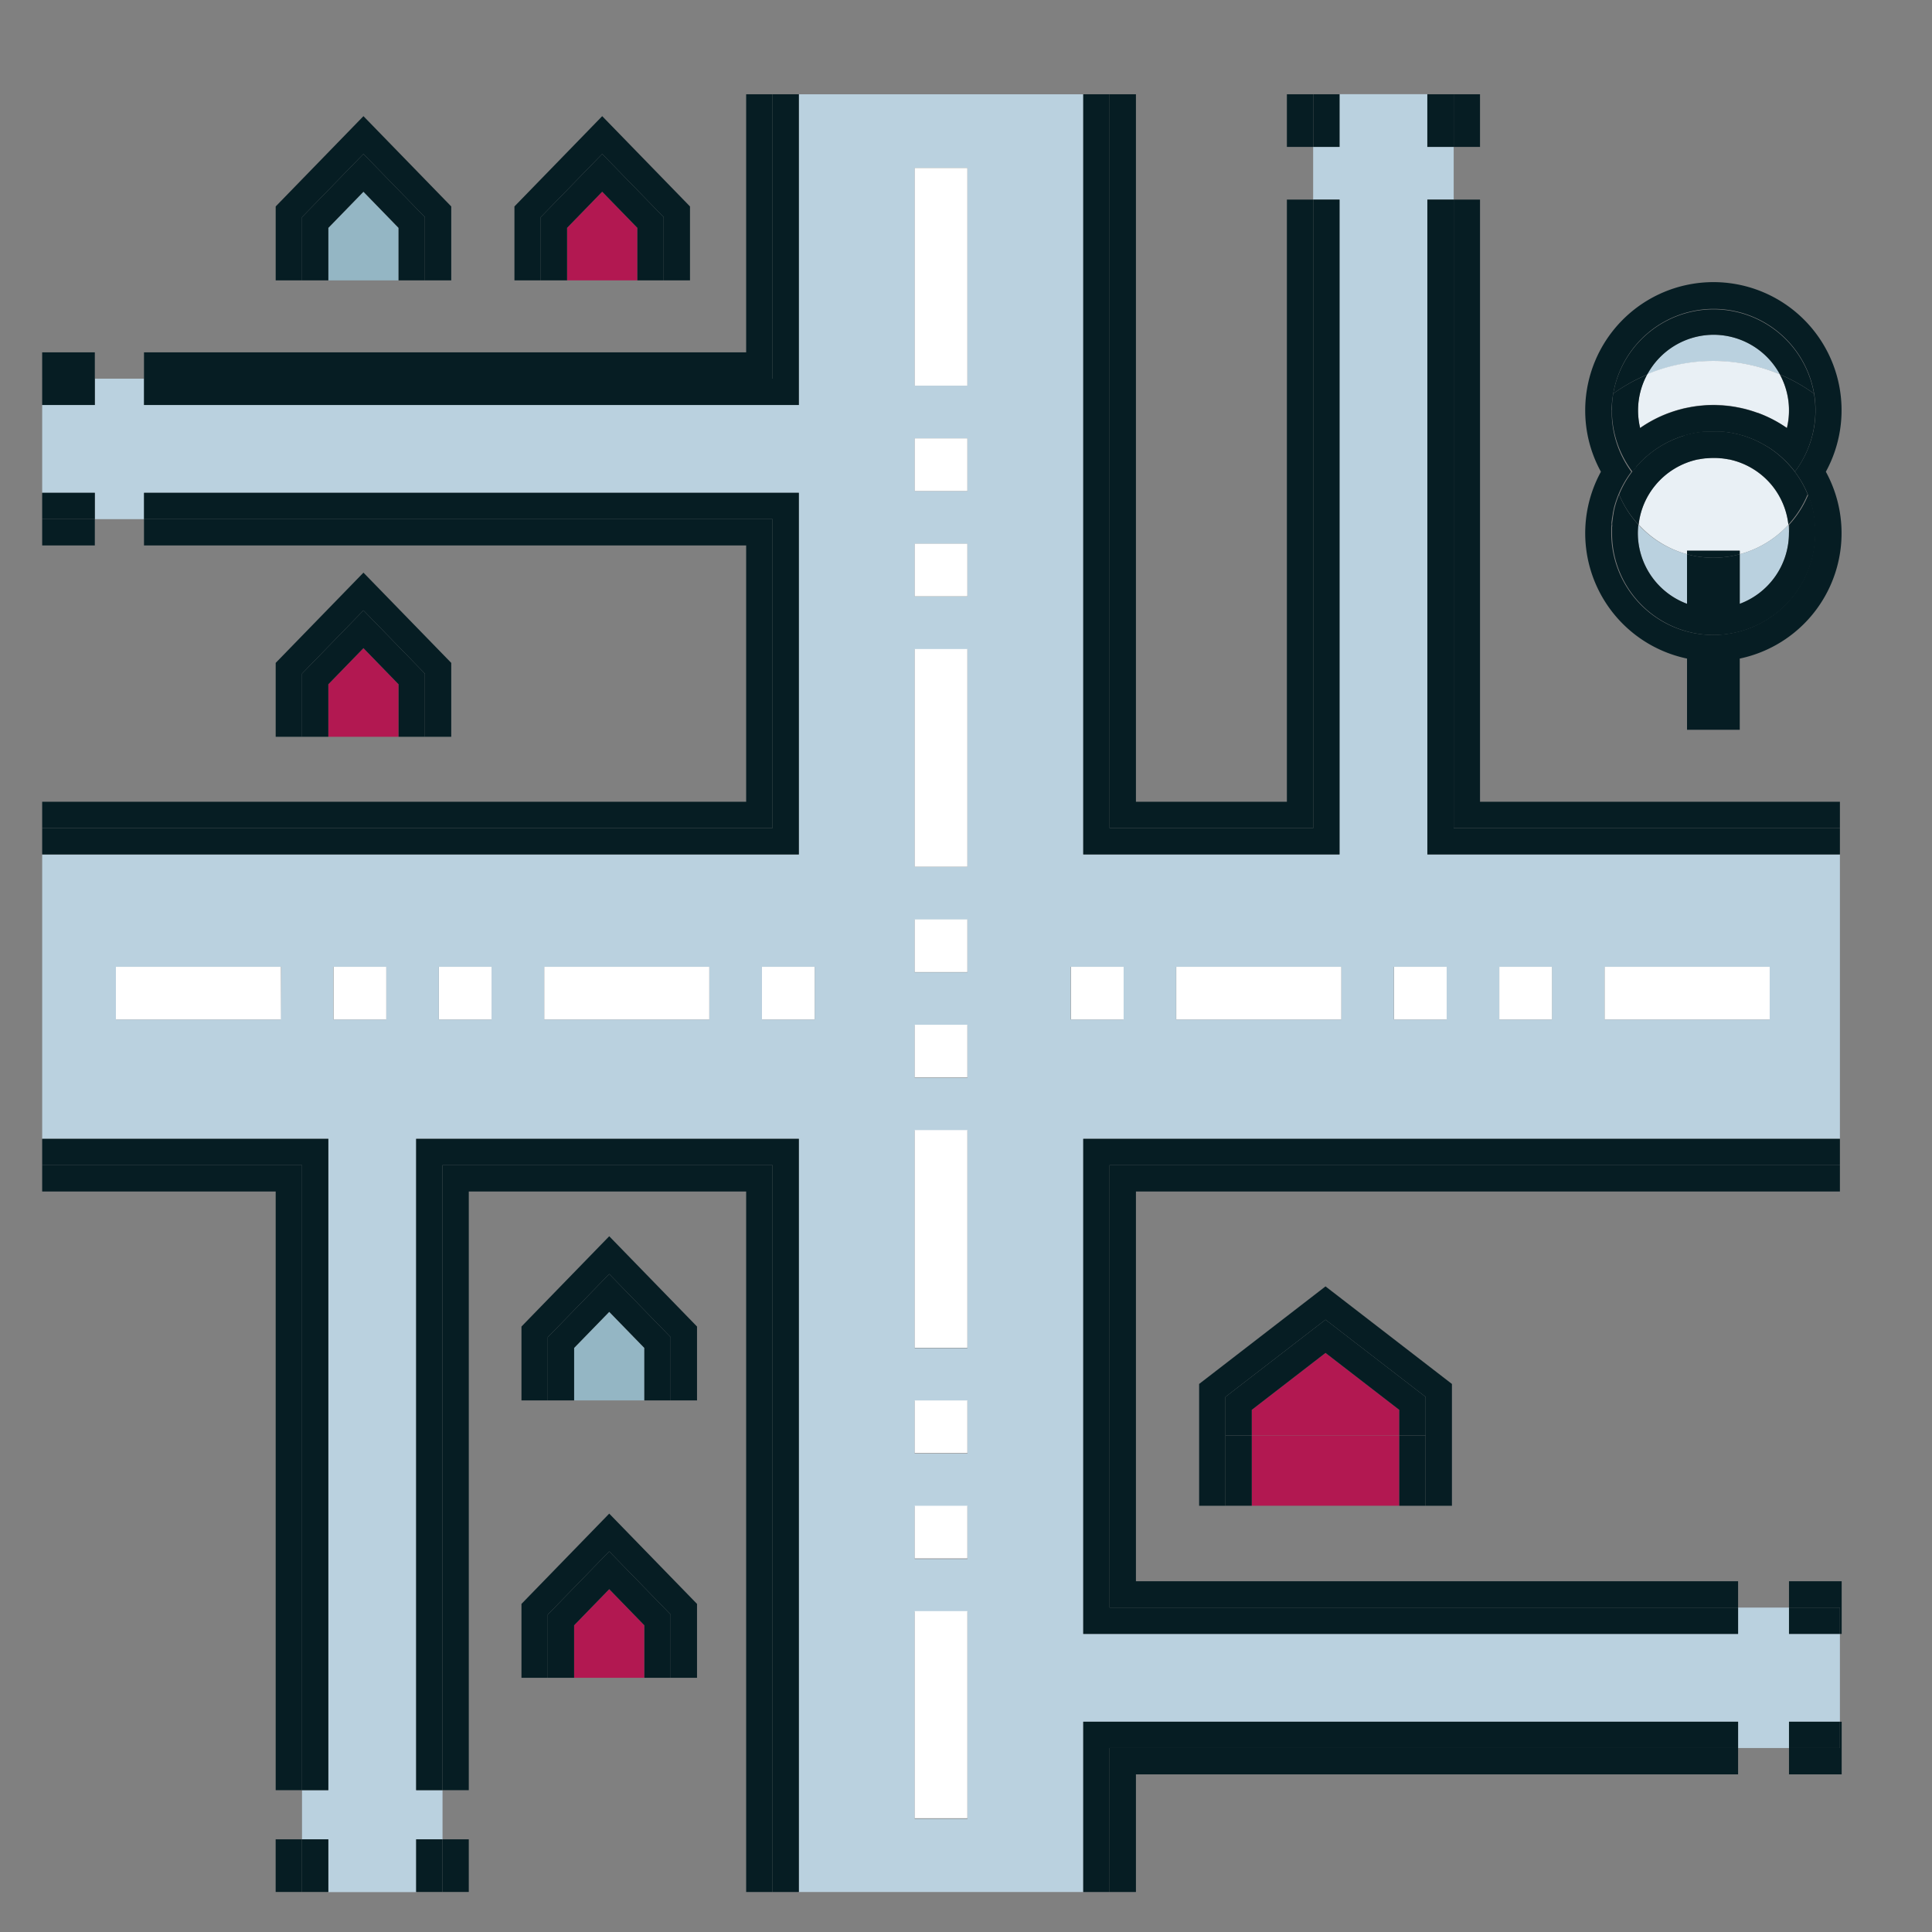 <svg xmlns="http://www.w3.org/2000/svg" viewBox="0 0 549.7 549.7">
  <rect x="0" y="0" width="549.7" height="549.7" fill="#808080" stroke="none"/>
  <defs>
    <style>
      .cls-1 {
        fill: none;
      }

      .cls-2 {
        fill: #bad1df;
      }

      .cls-3 {
        fill: #b21851;
      }

      .cls-4 {
        fill: #94b6c4;
      }

      .cls-5 {
        fill: #e9f0f5;
      }

      .cls-6 {
        fill: #061d23;
      }

      .cls-7 {
        fill: #fff;
      }
    </style>
  </defs>
  <g id="Ebene_2" data-name="Ebene 2">
    <g id="Ebene_1-2" data-name="Ebene 1">
      <g>
        <rect class="cls-1" width="549.7" height="549.7"/>
        <g>
          <path class="cls-2" d="M93.42,509.35H85.93v14h7.49v15h25v-15h7.49v-14H118.4V324H227.29V538.32h80.92V489.87H494.53v7.49H509v-7.49H523.5v-25H509V457.4H494.53v7.49H308.21V324H523.5V243.11H406.11V56.79h7.5v-15h-7.5v-15h-25v15h-7.49v15h7.49V243.11H308.21V26.82H227.29v88.41H41v-7.49H27v7.49H12v25H27v7.49H41v-7.49H227.29v102.9H12V324H93.42ZM456.57,275.08h46.95v15H456.57Zm-30,0h15v15h-15Zm-30,0h15v15h-15Zm-61.94,0h47v15h-47Zm-30,0h15v15h-15ZM260.26,47.8h15v61.94h-15Zm0,76.92h15v15h-15Zm0,30h15v15h-15Zm0,30h15V246.6h-15Zm0,76.93h15v15h-15Zm0,30h15v15h-15Zm0,30h15v61.94h-15Zm0,76.92h15v15h-15Zm0,30h15v15h-15Zm0,30h15v58.94h-15ZM216.8,275.08h15v15h-15Zm-61.94,0h46.95v15H154.86Zm-30,0h15v15h-15Zm-45,15H33v-15h47Zm15-15h15v15h-15Z"/>
          <rect class="cls-3" x="356.16" y="428.42" width="41.96"/>
          <polygon class="cls-3" points="398.12 401.14 377.14 384.94 356.16 401.14 356.16 408.44 398.12 408.44 398.12 401.14"/>
          <polygon class="cls-3" points="171.34 54.55 161.35 64.83 161.35 79.77 181.34 79.77 181.34 64.83 171.34 54.55"/>
          <polygon class="cls-4" points="103.41 54.55 93.42 64.83 93.42 79.77 113.4 79.77 113.4 64.83 103.41 54.55"/>
          <polygon class="cls-3" points="103.41 184.42 93.42 194.7 93.42 209.64 113.4 209.64 113.4 194.7 103.41 184.42"/>
          <polygon class="cls-4" points="173.34 373.24 163.35 383.51 163.35 398.45 183.33 398.45 183.33 383.51 173.34 373.24"/>
          <polygon class="cls-3" points="183.33 462.44 173.34 452.16 163.35 462.44 163.35 477.38 183.33 477.38 183.33 462.44"/>
          <path class="cls-2" d="M487.54,95.25a21.49,21.49,0,0,0-18.91,11.3,48.81,48.81,0,0,1,37.81,0A21.49,21.49,0,0,0,487.54,95.25Z"/>
          <path class="cls-5" d="M468.63,106.55a21.33,21.33,0,0,0-2.57,10.18,21.8,21.8,0,0,0,.59,5,36.12,36.12,0,0,1,8.34-4.33H475c.95-.35,1.91-.65,2.89-.92l.64-.17c.41-.11.83-.2,1.25-.29l1.43-.28,1-.16c.69-.1,1.39-.18,2.09-.24l.71-.06c.82,0,1.65-.09,2.49-.09s1.66,0,2.48.09l.71.06c.7.06,1.4.14,2.09.24l1,.16,1.43.28,1.26.29.63.17c1,.27,1.94.57,2.89.92h.05a36.12,36.12,0,0,1,8.34,4.33,21.43,21.43,0,0,0-2-15.23,48.81,48.81,0,0,0-37.81,0Z"/>
          <path class="cls-5" d="M480,157.69v-1h15v1a28.92,28.92,0,0,0,13.84-8.39,21.41,21.41,0,0,0-4.75-11.24l0,0a21.48,21.48,0,0,0-12.17-7.36l-.12,0c-.65-.13-1.32-.23-2-.3l-.23,0c-.67-.06-1.35-.1-2-.1s-1.38,0-2.05.1l-.23,0c-.67.07-1.33.17-2,.3l-.12,0A21.51,21.51,0,0,0,471,138l0,0a21.32,21.32,0,0,0-4.74,11.24A28.84,28.84,0,0,0,480,157.69Z"/>
          <path class="cls-2" d="M495,157.69V171.8a21.5,21.5,0,0,0,14-20.1,23.6,23.6,0,0,0-.15-2.4A28.92,28.92,0,0,1,495,157.69Z"/>
          <path class="cls-2" d="M480,171.8V157.69a28.84,28.84,0,0,1-13.83-8.39,21,21,0,0,0-.15,2.4A21.5,21.5,0,0,0,480,171.8Z"/>
          <rect class="cls-3" x="356.16" y="408.44" width="41.96" height="19.98"/>
          <polygon class="cls-6" points="523.5 235.61 523.5 228.12 421.1 228.12 421.1 56.79 413.61 56.79 413.61 235.61 523.5 235.61"/>
          <polygon class="cls-6" points="406.12 243.11 523.5 243.11 523.5 235.61 413.61 235.61 413.61 56.79 406.12 56.79 406.12 243.11"/>
          <polygon class="cls-6" points="315.7 457.4 494.53 457.4 494.53 449.9 323.2 449.9 323.2 339.01 523.5 339.01 523.5 331.52 315.7 331.52 315.7 457.4"/>
          <polygon class="cls-6" points="308.21 464.89 494.53 464.89 494.53 457.4 315.7 457.4 315.7 331.52 523.5 331.52 523.5 324.03 308.21 324.03 308.21 464.89"/>
          <polygon class="cls-6" points="315.7 538.32 323.2 538.32 323.2 504.85 494.53 504.85 494.53 497.36 315.7 497.36 315.7 538.32"/>
          <polygon class="cls-6" points="308.21 489.87 308.21 538.32 315.7 538.32 315.7 497.36 494.53 497.36 494.53 489.87 308.21 489.87"/>
          <polygon class="cls-6" points="125.89 331.52 125.89 509.35 133.38 509.35 133.38 339.01 212.3 339.01 212.3 538.32 219.8 538.32 219.8 331.52 125.89 331.52"/>
          <polygon class="cls-6" points="118.4 324.03 118.4 509.35 125.89 509.35 125.89 331.52 219.8 331.52 219.8 538.32 227.29 538.32 227.29 324.03 118.4 324.03"/>
          <polygon class="cls-6" points="78.44 509.35 85.93 509.35 85.93 331.52 12 331.52 12 339.01 78.44 339.01 78.44 509.35"/>
          <polygon class="cls-6" points="85.93 509.35 93.42 509.35 93.42 324.03 12 324.03 12 331.52 85.93 331.52 85.93 509.35"/>
          <polygon class="cls-6" points="219.8 147.7 40.97 147.7 40.97 155.19 212.3 155.19 212.3 228.12 12 228.12 12 235.61 219.8 235.61 219.8 147.7"/>
          <polygon class="cls-6" points="227.29 140.21 40.97 140.21 40.97 147.7 219.8 147.7 219.8 235.61 12 235.61 12 243.11 227.29 243.11 227.29 140.21"/>
          <polygon class="cls-6" points="219.8 26.82 212.3 26.82 212.3 100.25 40.97 100.25 40.97 107.74 219.8 107.74 219.8 26.82"/>
          <polygon class="cls-6" points="227.29 115.23 227.29 26.82 219.8 26.82 219.8 107.74 40.97 107.74 40.97 115.23 227.29 115.23"/>
          <polygon class="cls-6" points="373.65 235.61 373.65 56.79 366.15 56.79 366.15 228.12 323.2 228.12 323.2 26.82 315.7 26.82 315.7 235.61 373.65 235.61"/>
          <polygon class="cls-6" points="381.14 243.11 381.14 56.79 373.65 56.79 373.65 235.61 315.7 235.61 315.7 26.82 308.21 26.82 308.21 243.11 381.14 243.11"/>
          <polygon class="cls-6" points="341.18 428.43 348.67 428.43 348.67 428.42 348.67 408.44 348.67 397.45 377.14 375.48 405.62 397.45 405.62 428.43 413.11 428.43 413.11 393.77 377.14 366.01 341.18 393.77 341.18 428.43"/>
          <rect class="cls-6" x="348.67" y="428.42" width="7.49"/>
          <polygon class="cls-6" points="377.14 375.48 348.67 397.45 348.67 408.44 356.16 408.44 356.16 401.14 377.14 384.94 398.12 401.14 398.12 408.44 405.62 408.44 405.62 428.42 398.12 428.42 398.12 428.43 405.62 428.43 405.62 397.45 377.14 375.48"/>
          <rect class="cls-6" x="398.12" y="408.44" width="7.49" height="19.98"/>
          <rect class="cls-6" x="348.67" y="408.44" width="7.49" height="19.98"/>
          <polygon class="cls-6" points="153.86 61.78 171.34 43.8 188.83 61.78 188.83 79.77 196.32 79.77 196.32 58.74 171.34 33.05 146.37 58.74 146.37 79.77 153.86 79.77 153.86 61.78"/>
          <polygon class="cls-6" points="171.34 43.8 153.86 61.78 153.86 79.77 161.35 79.77 161.35 64.83 171.34 54.55 181.34 64.83 181.34 79.77 188.83 79.77 188.83 61.78 171.34 43.8"/>
          <polygon class="cls-6" points="85.93 61.78 103.41 43.8 120.89 61.78 120.89 79.77 128.39 79.77 128.39 58.74 103.41 33.05 78.44 58.74 78.44 79.77 85.93 79.77 85.93 61.78"/>
          <polygon class="cls-6" points="103.41 43.8 85.93 61.78 85.93 79.77 93.42 79.77 93.42 64.83 103.41 54.55 113.4 64.83 113.4 79.77 120.89 79.77 120.89 61.78 103.41 43.8"/>
          <polygon class="cls-6" points="103.41 173.67 120.89 191.66 120.89 209.64 128.39 209.64 128.39 188.61 103.41 162.93 78.44 188.61 78.44 209.64 85.93 209.64 85.93 191.66 103.41 173.67"/>
          <polygon class="cls-6" points="93.42 194.7 103.41 184.42 113.4 194.7 113.4 209.64 120.89 209.64 120.89 191.66 103.41 173.67 85.93 191.66 85.93 209.64 93.42 209.64 93.42 194.7"/>
          <polygon class="cls-6" points="198.32 377.43 173.34 351.74 148.37 377.43 148.37 398.45 155.86 398.45 155.86 380.47 173.34 362.49 190.82 380.47 190.82 398.45 198.32 398.45 198.32 377.43"/>
          <polygon class="cls-6" points="173.34 362.49 155.86 380.47 155.86 398.45 163.35 398.45 163.35 383.51 173.34 373.24 183.33 383.51 183.33 398.45 190.82 398.45 190.82 380.47 173.34 362.49"/>
          <polygon class="cls-6" points="173.34 441.41 190.82 459.39 190.82 477.38 198.32 477.38 198.32 456.35 173.34 430.66 148.37 456.35 148.37 477.38 155.86 477.38 155.86 459.39 173.34 441.41"/>
          <polygon class="cls-6" points="173.34 452.16 183.33 462.44 183.33 477.38 190.82 477.38 190.82 459.39 173.34 441.41 155.86 459.39 155.86 477.38 163.35 477.38 163.35 462.44 173.34 452.16"/>
          <path class="cls-6" d="M493,123.24l-.6-.1Z"/>
          <path class="cls-6" d="M494.55,123.58l-.55-.12Z"/>
          <path class="cls-6" d="M482.68,123.14l-.61.1Z"/>
          <path class="cls-6" d="M497.84,124.62l-.29-.12Z"/>
          <path class="cls-6" d="M496.07,124l-.39-.11Z"/>
          <path class="cls-6" d="M480,187.38v20.26h15V187.38a36.45,36.45,0,0,0,24.5-53.16,36.46,36.46,0,0,0-32-53.95,36.5,36.5,0,0,0-36.47,36.46,36.14,36.14,0,0,0,4.47,17.49A36.45,36.45,0,0,0,480,187.38Zm-21.47-70.65A28.64,28.64,0,0,1,459,112a29,29,0,0,1,57.17,0,29,29,0,0,1-5.49,22.23,28.21,28.21,0,0,1,3.71,6.5h0c.34.85.65,1.71.92,2.59v0c.13.43.25.87.36,1.31,0,0,0,.06,0,.09.1.42.2.84.28,1.26a2.07,2.07,0,0,1,0,.22q.12.58.21,1.17c0,.13,0,.27,0,.4,0,.34.09.67.12,1s0,.47.06.71,0,.48.05.73c0,.48,0,1,0,1.47a29,29,0,0,1-31.94,28.82c-.9-.09-1.78-.23-2.66-.4l-.54-.12a29,29,0,0,1-22.81-28.3c0-.5,0-1,0-1.47,0-.25,0-.49.06-.73s0-.48,0-.71.08-.68.13-1c0-.13,0-.26.05-.39.05-.4.13-.79.2-1.18a1.18,1.18,0,0,1,0-.2c.08-.43.18-.86.28-1.28a.31.31,0,0,0,0-.08c.11-.45.24-.88.37-1.32v0c.27-.88.58-1.74.92-2.58h0a28.58,28.58,0,0,1,3.71-6.5A28.79,28.79,0,0,1,458.57,116.73Z"/>
          <path class="cls-6" d="M484.28,122.91l-.6.08Z"/>
          <path class="cls-6" d="M485.9,122.77l-.52,0Z"/>
          <path class="cls-6" d="M491.39,123l-.6-.08Z"/>
          <path class="cls-6" d="M507.51,130.72c-.09-.08-.17-.17-.26-.24C507.34,130.55,507.42,130.64,507.51,130.72Z"/>
          <path class="cls-6" d="M506.25,129.59l-.17-.15Z"/>
          <path class="cls-6" d="M499.47,125.3l-.47-.22Z"/>
          <path class="cls-6" d="M509.65,133l-.13-.15Z"/>
          <path class="cls-6" d="M500.91,126l-.49-.26Z"/>
          <path class="cls-6" d="M503.58,127.57l-.36-.23Z"/>
          <path class="cls-6" d="M502.27,126.75c-.15-.09-.3-.18-.46-.26C502,126.57,502.12,126.66,502.27,126.75Z"/>
          <path class="cls-6" d="M489.7,122.81l-.53,0Z"/>
          <path class="cls-6" d="M467.82,130.47l-.26.25Z"/>
          <path class="cls-6" d="M469,129.44l-.19.16Z"/>
          <path class="cls-6" d="M465.56,132.83l-.14.16Z"/>
          <path class="cls-6" d="M508.39,131.59l.23.24Z"/>
          <path class="cls-6" d="M471.87,127.33l-.38.24Z"/>
          <path class="cls-6" d="M466.45,131.84l.24-.25Z"/>
          <path class="cls-6" d="M473.27,126.48l-.48.28Z"/>
          <path class="cls-6" d="M477.52,124.5l-.3.12Z"/>
          <path class="cls-6" d="M479.39,123.89,479,124Z"/>
          <path class="cls-6" d="M481.07,123.46l-.55.12Z"/>
          <path class="cls-6" d="M474.66,125.74l-.51.26Z"/>
          <path class="cls-6" d="M476.07,125.08l-.48.22Z"/>
          <path class="cls-6" d="M487.54,95.25a21.49,21.49,0,0,1,18.9,11.3,48.58,48.58,0,0,1,9.68,5.43A29,29,0,0,0,459,112a49.36,49.36,0,0,1,9.68-5.43A21.49,21.49,0,0,1,487.54,95.25Z"/>
          <path class="cls-6" d="M465.56,132.83c.29-.34.59-.67.89-1l.24-.25c.28-.3.57-.58.87-.87l.26-.25c.32-.3.65-.58,1-.87l.19-.16a28.52,28.52,0,0,1,2.5-1.87l.38-.24c.3-.19.61-.39.92-.57l.48-.28.88-.48.51-.26.93-.44.48-.22,1.15-.46.3-.12c.49-.18,1-.34,1.48-.5l.39-.11,1.13-.31.55-.12,1-.22.61-.1c.33-.06.67-.11,1-.15l.6-.08,1.1-.1.52,0c.54,0,1.09,0,1.64,0s1.09,0,1.63,0l.53,0,1.09.1.6.08c.34,0,.67.09,1,.15l.6.1,1,.22.55.12,1.13.31.39.11c.5.16,1,.32,1.48.5l.29.12c.39.14.78.3,1.16.46l.47.22.95.44.49.26.9.49c.16.08.31.17.46.26l1,.59.36.23a28.52,28.52,0,0,1,2.5,1.87l.17.15c.34.29.68.58,1,.89.09.07.17.16.26.24.3.28.59.57.88.87l.23.24c.31.33.6.66.9,1l.13.15c.34.4.67.81,1,1.23A29,29,0,0,0,516.12,112a48.58,48.58,0,0,0-9.68-5.43,21.43,21.43,0,0,1,2,15.23,36.12,36.12,0,0,0-8.34-4.33H500c-.95-.35-1.91-.65-2.89-.92l-.63-.17-1.26-.29-1.43-.28-1-.16c-.69-.1-1.39-.18-2.09-.24l-.71-.06c-.82,0-1.65-.09-2.48-.09s-1.67,0-2.49.09l-.71.06c-.7.06-1.4.14-2.09.24l-1,.16-1.43.28c-.42.09-.84.18-1.25.29l-.64.17c-1,.27-1.94.57-2.89.92H475a36.12,36.12,0,0,0-8.34,4.33,21.8,21.8,0,0,1-.59-5,21.33,21.33,0,0,1,2.57-10.18A49.36,49.36,0,0,0,459,112a29.14,29.14,0,0,0,5.49,22.23c.31-.42.64-.82,1-1.22Z"/>
          <path class="cls-6" d="M458.6,150.23c0-.25,0-.49.06-.73C458.64,149.74,458.61,150,458.6,150.23Z"/>
          <path class="cls-6" d="M515.28,143.33c.13.43.25.87.36,1.31C515.53,144.2,515.41,143.76,515.28,143.33Z"/>
          <path class="cls-6" d="M484.57,180.52c-.9-.09-1.78-.23-2.66-.4C482.79,180.29,483.67,180.43,484.57,180.52Z"/>
          <path class="cls-6" d="M516.42,149.5c0,.24,0,.48.05.73C516.46,150,516.43,149.74,516.42,149.5Z"/>
          <path class="cls-6" d="M515.66,144.73c.1.42.2.84.28,1.26C515.86,145.57,515.76,145.15,515.66,144.73Z"/>
          <path class="cls-6" d="M516,146.21q.12.58.21,1.17Q516.1,146.8,516,146.21Z"/>
          <path class="cls-6" d="M480,156.69v1a28.59,28.59,0,0,0,15,0v-1Z"/>
          <path class="cls-6" d="M459.8,143.3c.27-.88.58-1.74.92-2.58C460.38,141.56,460.07,142.42,459.8,143.3Z"/>
          <path class="cls-6" d="M458.56,151.7A29,29,0,0,0,481.37,180,29,29,0,0,1,458.56,151.7Z"/>
          <path class="cls-6" d="M466.21,149.3A21.32,21.32,0,0,1,471,138.06l0,0a21.51,21.51,0,0,1,12.17-7.36l.12,0c.66-.13,1.32-.23,2-.3l.23,0c.67-.06,1.36-.1,2.05-.1s1.37,0,2,.1l.23,0c.67.07,1.34.17,2,.3l.12,0A21.48,21.48,0,0,1,504.09,138l0,0a21.41,21.41,0,0,1,4.75,11.24,29.1,29.1,0,0,0,5.47-8.59,28.21,28.21,0,0,0-3.71-6.5h0c-.31-.42-.64-.83-1-1.23l-.13-.15c-.29-.34-.6-.67-.9-1l-.23-.24c-.29-.3-.58-.59-.88-.87-.09-.08-.17-.17-.26-.24-.32-.31-.66-.6-1-.89l-.17-.15a28.52,28.52,0,0,0-2.5-1.87l-.36-.23-1-.59c-.15-.09-.3-.18-.46-.26l-.9-.49-.49-.26-.95-.44-.47-.22c-.38-.16-.77-.32-1.16-.46l-.29-.12c-.48-.18-1-.34-1.48-.5l-.39-.11-1.13-.31-.55-.12-1-.22-.6-.1c-.34-.06-.67-.11-1-.15l-.6-.08-1.09-.1-.53,0c-.54,0-1.08,0-1.63,0s-1.1,0-1.64,0l-.52,0-1.1.1-.6.08c-.33,0-.67.09-1,.15l-.61.1-1,.22-.55.12-1.13.31L479,124c-.5.16-1,.32-1.48.5l-.3.12-1.15.46-.48.22-.93.44-.51.26-.88.48-.48.28c-.31.18-.62.38-.92.57l-.38.24a28.52,28.52,0,0,0-2.5,1.87l-.19.16c-.33.29-.66.57-1,.87l-.26.25c-.3.29-.59.57-.87.87l-.24.25c-.3.32-.6.65-.89,1l-.14.16c-.34.4-.66.8-1,1.22h0a28.58,28.58,0,0,0-3.71,6.5A28.93,28.93,0,0,0,466.21,149.3Z"/>
          <path class="cls-6" d="M514.35,140.71c.34.85.65,1.71.92,2.59C515,142.42,514.69,141.56,514.35,140.71Z"/>
          <path class="cls-6" d="M459.43,144.64c.12-.45.24-.88.37-1.32C459.67,143.76,459.54,144.19,459.43,144.64Z"/>
          <path class="cls-6" d="M458.71,148.79c0-.34.08-.68.13-1C458.79,148.11,458.74,148.45,458.71,148.79Z"/>
          <path class="cls-6" d="M458.89,147.38c.05-.4.13-.79.2-1.18C459,146.59,458.94,147,458.89,147.38Z"/>
          <path class="cls-6" d="M459.13,146c.08-.43.18-.86.28-1.28C459.31,145.14,459.21,145.57,459.13,146Z"/>
          <path class="cls-6" d="M516.24,147.78c0,.34.09.67.12,1C516.33,148.45,516.28,148.12,516.24,147.78Z"/>
          <path class="cls-6" d="M503.22,127.34l-1-.59Z"/>
          <path class="cls-6" d="M471.49,127.57a28.52,28.52,0,0,0-2.5,1.87A28.52,28.52,0,0,1,471.49,127.57Z"/>
          <path class="cls-6" d="M482.07,123.24l-1,.22Z"/>
          <path class="cls-6" d="M483.68,123c-.33,0-.67.09-1,.15C483,123.08,483.35,123,483.68,123Z"/>
          <path class="cls-6" d="M485.38,122.81l-1.1.1Z"/>
          <path class="cls-6" d="M480.52,123.58l-1.13.31Z"/>
          <path class="cls-6" d="M477.22,124.62l-1.15.46Z"/>
          <path class="cls-6" d="M479,124c-.5.16-1,.32-1.48.5C478,124.32,478.5,124.16,479,124Z"/>
          <path class="cls-6" d="M465.42,133c-.34.4-.67.8-1,1.22h0C464.76,133.79,465.08,133.39,465.42,133Z"/>
          <path class="cls-6" d="M468.8,129.6c-.33.29-.66.57-1,.87C468.14,130.17,468.47,129.89,468.8,129.6Z"/>
          <path class="cls-6" d="M495.68,123.89l-1.13-.31Z"/>
          <path class="cls-6" d="M494,123.46l-1-.22Z"/>
          <path class="cls-6" d="M475.59,125.3l-.93.44Z"/>
          <path class="cls-6" d="M497.55,124.5c-.48-.18-1-.34-1.48-.5C496.57,124.16,497.07,124.32,497.55,124.5Z"/>
          <path class="cls-6" d="M490.79,122.91l-1.09-.1Z"/>
          <path class="cls-6" d="M492.4,123.14c-.34-.06-.67-.11-1-.15C491.73,123,492.06,123.08,492.4,123.14Z"/>
          <path class="cls-6" d="M487.54,122.72c-.55,0-1.1,0-1.64,0C486.44,122.74,487,122.72,487.54,122.72Z"/>
          <path class="cls-6" d="M500.42,125.74l-.95-.44Z"/>
          <path class="cls-6" d="M499,125.08c-.38-.16-.77-.32-1.16-.46C498.23,124.76,498.62,124.92,499,125.08Z"/>
          <path class="cls-6" d="M501.81,126.49l-.9-.49Z"/>
          <path class="cls-6" d="M489.17,122.77c-.54,0-1.08,0-1.63,0C488.09,122.72,488.63,122.74,489.17,122.77Z"/>
          <path class="cls-6" d="M510.63,134.21h0c-.31-.42-.64-.83-1-1.23C510,133.38,510.32,133.79,510.63,134.21Z"/>
          <path class="cls-6" d="M466.45,131.84c-.3.32-.6.65-.89,1C465.85,132.49,466.15,132.16,466.45,131.84Z"/>
          <path class="cls-6" d="M507.51,130.72c.3.28.59.57.88.87C508.1,131.29,507.81,131,507.51,130.72Z"/>
          <path class="cls-6" d="M506.08,129.44a28.52,28.52,0,0,0-2.5-1.87A28.52,28.52,0,0,1,506.08,129.44Z"/>
          <path class="cls-6" d="M472.79,126.76c-.31.18-.62.38-.92.57C472.17,127.14,472.48,126.94,472.79,126.76Z"/>
          <path class="cls-6" d="M507.25,130.48c-.32-.31-.66-.6-1-.89C506.59,129.88,506.93,130.17,507.25,130.48Z"/>
          <path class="cls-6" d="M466.69,131.59c.28-.3.57-.58.87-.87C467.26,131,467,131.29,466.69,131.59Z"/>
          <path class="cls-6" d="M509.52,132.83c-.3-.34-.59-.67-.9-1C508.92,132.16,509.23,132.49,509.52,132.83Z"/>
          <path class="cls-6" d="M474.15,126l-.88.48Z"/>
          <path class="cls-6" d="M516.47,150.23c0,.48,0,1,0,1.47C516.51,151.2,516.5,150.71,516.47,150.23Z"/>
          <path class="cls-6" d="M458.84,147.77c0-.13,0-.26.05-.39C458.87,147.51,458.85,147.64,458.84,147.77Z"/>
          <path class="cls-6" d="M515.94,146a2.07,2.07,0,0,1,0,.22A2.07,2.07,0,0,0,515.94,146Z"/>
          <path class="cls-6" d="M458.66,149.5c0-.24,0-.48,0-.71C458.69,149,458.67,149.26,458.66,149.5Z"/>
          <path class="cls-6" d="M481.91,180.12l-.54-.12Z"/>
          <polygon class="cls-6" points="460.73 140.71 460.72 140.72 460.73 140.71 460.73 140.71"/>
          <path class="cls-6" d="M516.19,147.38c0,.13,0,.27,0,.4C516.22,147.65,516.21,147.51,516.19,147.38Z"/>
          <path class="cls-6" d="M459.41,144.72a.31.31,0,0,0,0-.08A.31.31,0,0,1,459.41,144.72Z"/>
          <path class="cls-6" d="M516.36,148.79c0,.23,0,.47.06.71C516.4,149.26,516.39,149,516.36,148.79Z"/>
          <path class="cls-6" d="M459.09,146.2a1.18,1.18,0,0,1,0-.2A1.18,1.18,0,0,0,459.09,146.2Z"/>
          <path class="cls-6" d="M459.8,143.32v0Z"/>
          <path class="cls-6" d="M492,180.33a29,29,0,0,0,24.22-24.22A29,29,0,0,1,492,180.33Z"/>
          <polygon class="cls-6" points="514.35 140.71 514.35 140.71 514.35 140.71 514.35 140.71"/>
          <path class="cls-6" d="M515.64,144.64s0,.06,0,.09S515.65,144.67,515.64,144.64Z"/>
          <path class="cls-6" d="M515.27,143.3v0Z"/>
          <path class="cls-6" d="M458.56,151.7c0-.5,0-1,0-1.47C458.58,150.71,458.56,151.2,458.56,151.7Z"/>
          <path class="cls-6" d="M509,151.7a21.5,21.5,0,0,1-14,20.1V157.69a28.59,28.59,0,0,1-15,0V171.8a21.5,21.5,0,0,1-14-20.1,21,21,0,0,1,.15-2.4,28.93,28.93,0,0,1-5.48-8.59h0c-.34.84-.65,1.7-.92,2.58v0c-.13.44-.25.87-.37,1.32a.31.31,0,0,1,0,.08c-.1.42-.2.85-.28,1.28a1.18,1.18,0,0,0,0,.2c-.07.39-.15.78-.2,1.18,0,.13,0,.26-.05.39,0,.34-.1.68-.13,1s0,.47,0,.71-.05.48-.06.73c0,.48,0,1,0,1.47A29,29,0,0,0,481.37,180l.54.12c.88.17,1.76.31,2.66.4a29,29,0,0,0,31.94-28.82c0-.5,0-1,0-1.47,0-.25,0-.49-.05-.73s0-.48-.06-.71-.08-.67-.12-1c0-.13,0-.27,0-.4q-.09-.58-.21-1.17a2.07,2.07,0,0,0,0-.22c-.08-.42-.18-.84-.28-1.26,0,0,0-.06,0-.09-.11-.44-.23-.88-.36-1.31v0c-.27-.88-.58-1.74-.92-2.59h0a29.1,29.1,0,0,1-5.47,8.59A23.6,23.6,0,0,1,509,151.7Z"/>
          <polygon class="cls-6" points="523.5 464.89 524 464.89 524 449.9 509.01 449.9 509.01 457.4 523.5 457.4 523.5 464.89"/>
          <rect class="cls-6" x="509.02" y="457.4" width="14.48" height="7.49"/>
          <polygon class="cls-6" points="509.01 497.36 509.01 504.85 524 504.85 524 489.87 523.5 489.87 523.5 497.36 509.01 497.36"/>
          <rect class="cls-6" x="509.02" y="489.87" width="14.48" height="7.49"/>
          <rect class="cls-6" x="12" y="100.25" width="14.98" height="7.49"/>
          <rect class="cls-6" x="12" y="107.74" width="14.98" height="7.49"/>
          <rect class="cls-6" x="12" y="147.7" width="14.98" height="7.49"/>
          <rect class="cls-6" x="12" y="140.21" width="14.98" height="7.49"/>
          <rect class="cls-6" x="78.43" y="523.33" width="7.49" height="14.98"/>
          <rect class="cls-6" x="85.93" y="523.33" width="7.49" height="14.98"/>
          <rect class="cls-6" x="125.89" y="523.33" width="7.49" height="14.98"/>
          <rect class="cls-6" x="118.4" y="523.33" width="7.49" height="14.98"/>
          <rect class="cls-6" x="413.61" y="26.82" width="7.49" height="14.98"/>
          <rect class="cls-6" x="406.11" y="26.82" width="7.49" height="14.98"/>
          <rect class="cls-6" x="366.15" y="26.82" width="7.49" height="14.98"/>
          <rect class="cls-6" x="373.65" y="26.82" width="7.49" height="14.98"/>
          <rect class="cls-7" x="260.26" y="458.4" width="14.98" height="58.94"/>
          <rect class="cls-7" x="260.26" y="261.59" width="14.98" height="14.99"/>
          <rect class="cls-7" x="260.26" y="291.56" width="14.98" height="14.98"/>
          <rect class="cls-7" x="260.26" y="184.66" width="14.98" height="61.94"/>
          <rect class="cls-7" x="260.26" y="154.69" width="14.98" height="14.98"/>
          <rect class="cls-7" x="260.26" y="321.53" width="14.98" height="61.94"/>
          <rect class="cls-7" x="260.26" y="428.43" width="14.98" height="14.98"/>
          <rect class="cls-7" x="260.26" y="124.72" width="14.98" height="14.99"/>
          <rect class="cls-7" x="260.26" y="398.45" width="14.98" height="14.98"/>
          <rect class="cls-7" x="260.26" y="47.8" width="14.98" height="61.94"/>
          <rect class="cls-7" x="124.89" y="275.08" width="14.98" height="14.98"/>
          <rect class="cls-7" x="154.86" y="275.08" width="46.95" height="14.98"/>
          <rect class="cls-7" x="216.8" y="275.08" width="14.98" height="14.98"/>
          <rect class="cls-7" x="32.98" y="275.08" width="46.95" height="14.98"/>
          <rect class="cls-7" x="94.92" y="275.08" width="14.98" height="14.98"/>
          <rect class="cls-7" x="396.63" y="275.08" width="14.98" height="14.98"/>
          <rect class="cls-7" x="426.59" y="275.08" width="14.98" height="14.98"/>
          <rect class="cls-7" x="304.72" y="275.08" width="14.98" height="14.98"/>
          <rect class="cls-7" x="456.57" y="275.08" width="46.95" height="14.98"/>
          <rect class="cls-7" x="334.68" y="275.08" width="46.95" height="14.98"/>
        </g>
      </g>
    </g>
  </g>
</svg>
